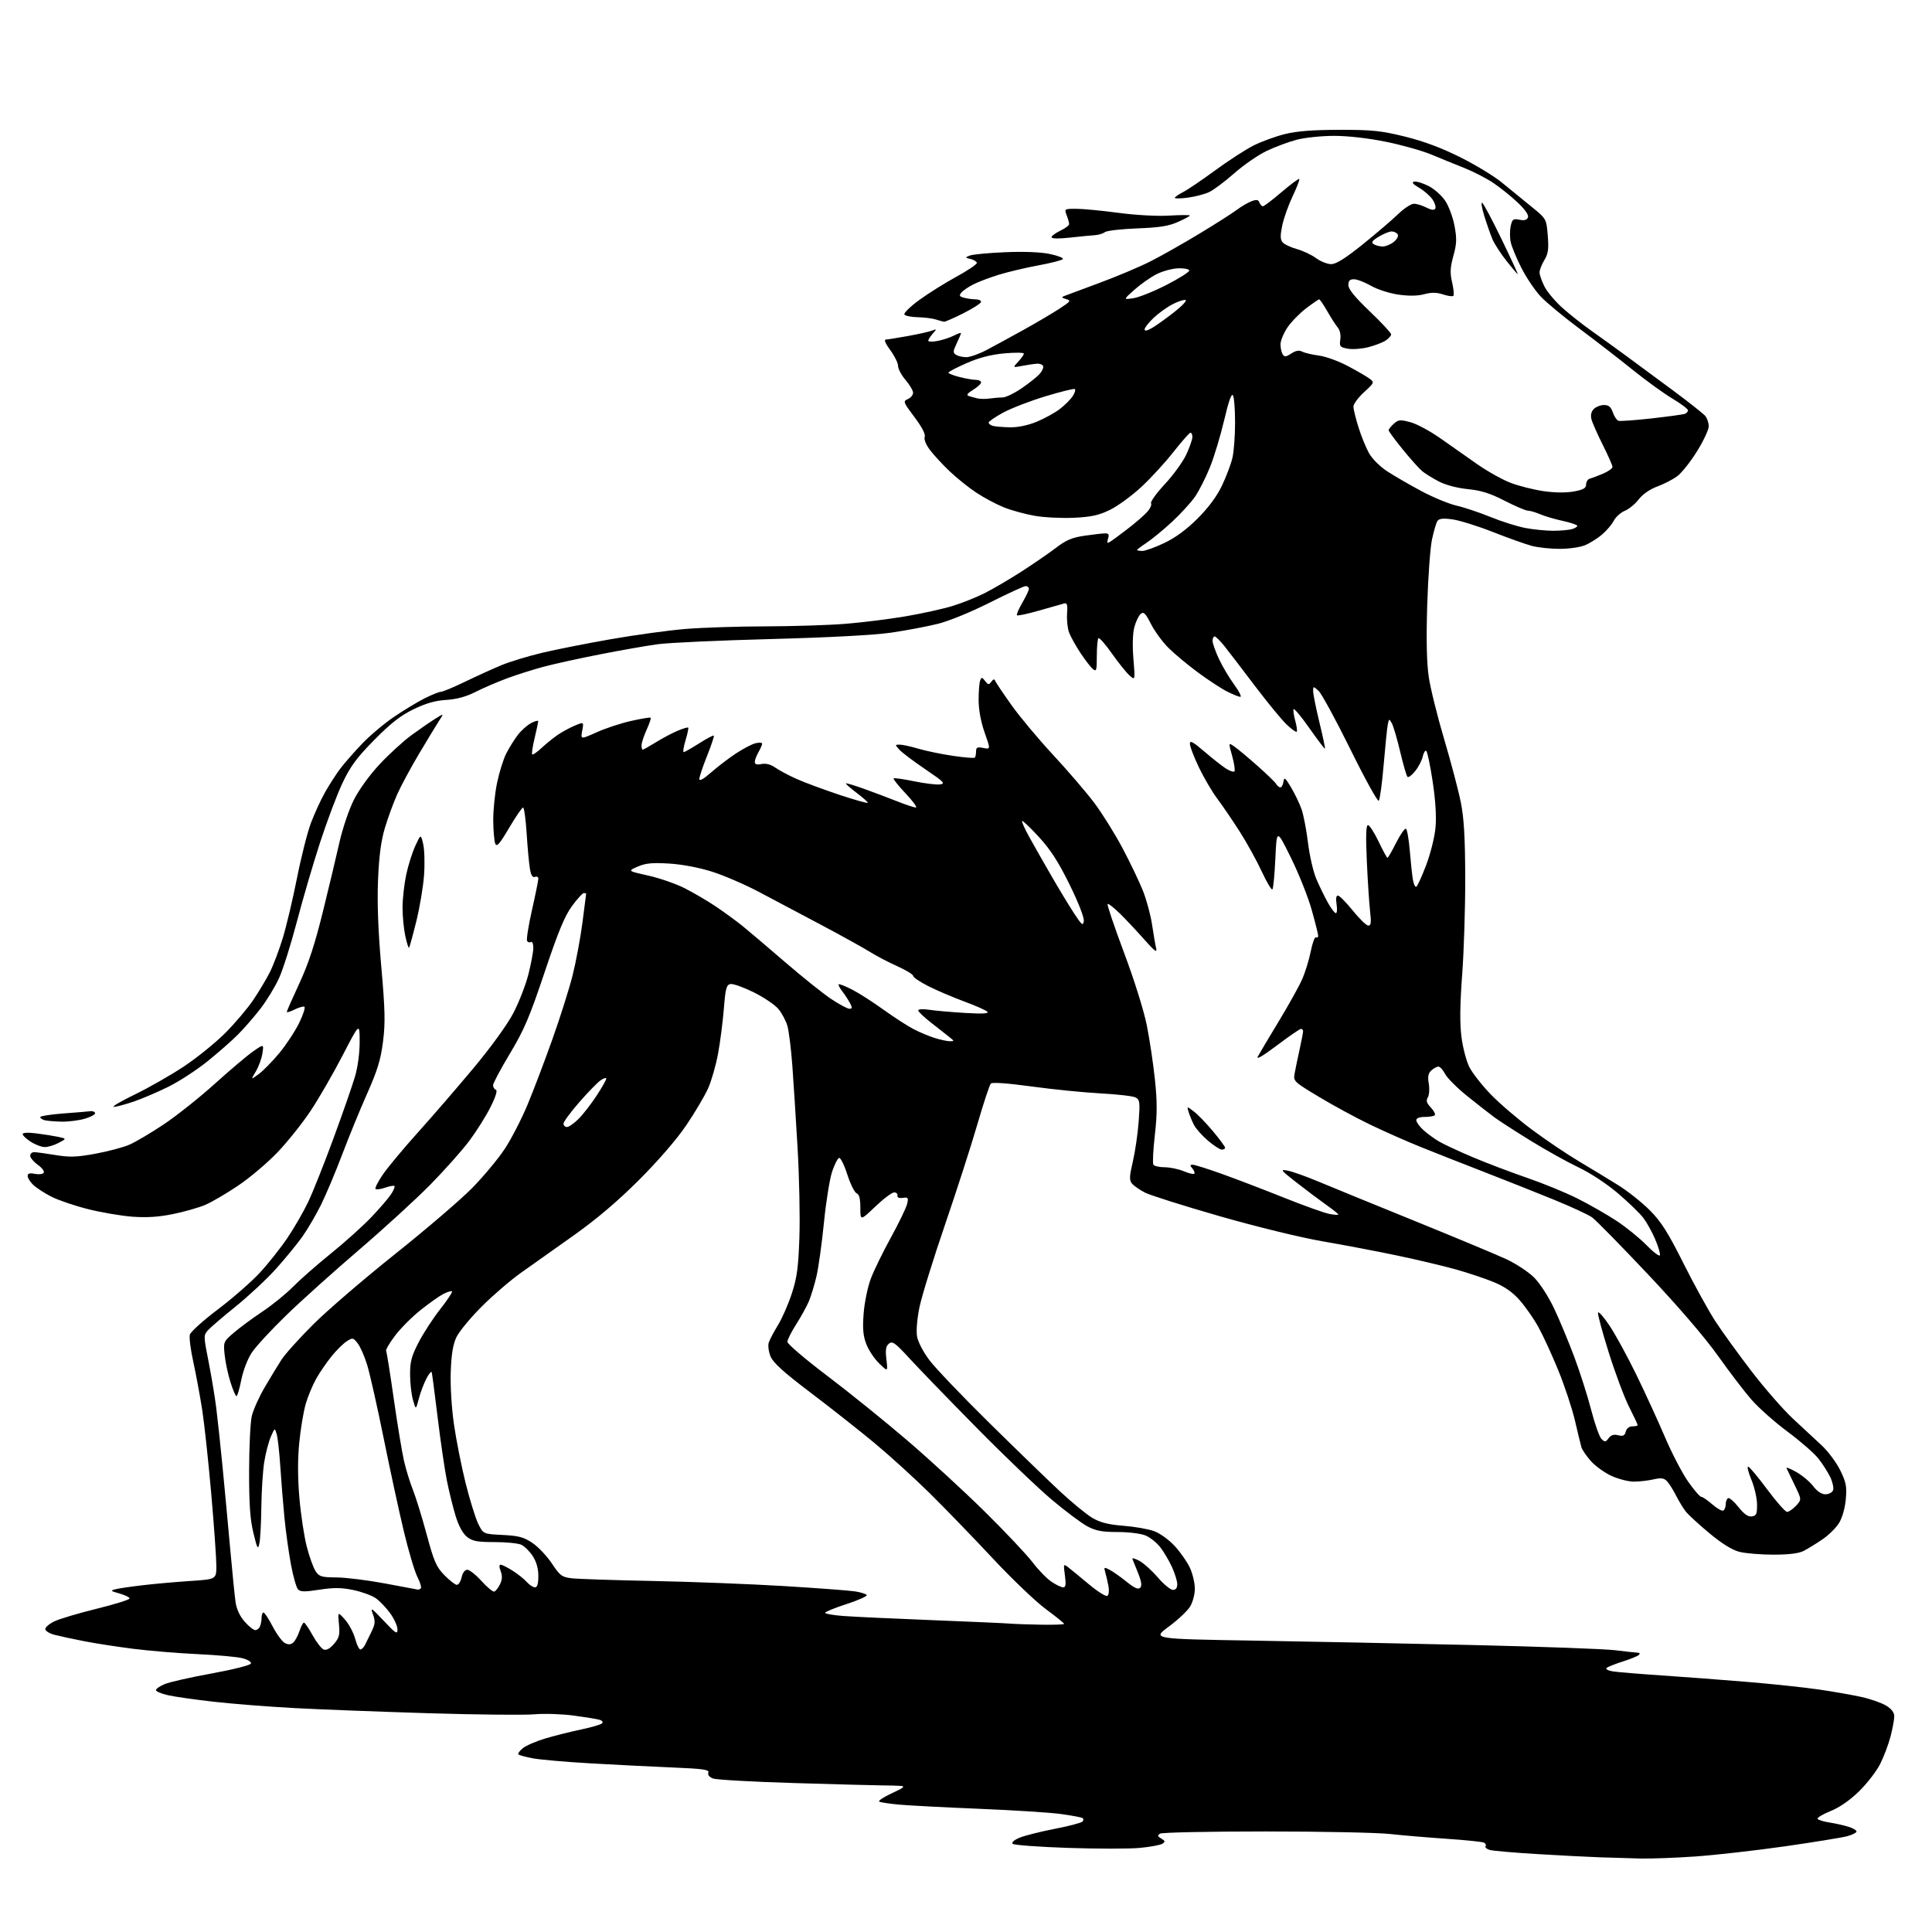 <?xml version="1.0" encoding="UTF-8" standalone="no"?>
<svg 
  version="1.1" 
  xmlns="http://www.w3.org/2000/svg" 
  xmlns:xlink="http://www.w3.org/1999/xlink" 
  xmlns:svg="http://www.w3.org/2000/svg"
  xmlns:rdf="http://www.w3.org/1999/02/22-rdf-syntax-ns#"
  xmlns:cc="http://creativecommons.org/ns#"
  xmlns:dc="http://purl.org/dc/elements/1.1/"
  viewBox="0 0 768 768"
  width="768"
  height="768"
>
<style>svg {background-color: white; }</style>"
<path stroke="none" fill="black" fill-rule="evenodd" d="M652.00,738.79C647.88,738.68 640.67,738.46 636.00,738.31C631.33,738.15 620.08,737.57 611.00,737.02C601.92,736.47 593.49,735.74 592.26,735.40C591.03,735.05 590.25,734.40 590.53,733.96C590.81,733.51 590.58,732.86 590.02,732.51C589.46,732.17 582.81,731.47 575.25,730.96C567.69,730.45 557.45,729.59 552.50,729.04C547.55,728.49 525.27,728.03 503.00,728.03C480.73,728.03 461.88,728.42 461.13,728.90C460.02,729.60 460.12,729.98 461.63,730.86C463.21,731.79 463.28,732.11 462.05,732.92C461.25,733.44 457.22,734.18 453.09,734.57C448.96,734.96 436.11,734.96 424.54,734.57C412.97,734.18 403.08,733.45 402.57,732.95C402.01,732.40 403.09,731.44 405.29,730.52C407.30,729.68 413.54,728.11 419.15,727.02C424.77,725.93 429.77,724.63 430.27,724.13C430.77,723.63 430.79,722.99 430.32,722.70C429.85,722.41 426.03,721.69 421.82,721.11C417.62,720.52 403.00,719.59 389.34,719.03C375.68,718.47 361.35,717.72 357.50,717.37C353.65,717.03 350.06,716.49 349.52,716.17C348.99,715.86 351.24,714.36 354.52,712.85C359.28,710.66 359.99,710.06 358.00,709.92C356.62,709.82 353.25,709.73 350.50,709.72C347.75,709.70 332.08,709.29 315.68,708.79C299.28,708.30 284.78,707.49 283.45,706.98C281.95,706.41 281.25,705.52 281.58,704.64C282.04,703.46 279.56,703.11 267.32,702.60C259.17,702.26 244.50,701.53 234.72,700.96C224.94,700.40 214.63,699.50 211.80,698.96C208.97,698.42 206.39,697.73 206.08,697.41C205.76,697.09 206.55,695.97 207.84,694.93C209.13,693.88 213.18,692.14 216.84,691.05C220.50,689.96 226.87,688.36 230.99,687.50C235.10,686.64 238.86,685.54 239.34,685.06C239.82,684.58 239.39,683.96 238.35,683.65C237.33,683.34 232.68,682.59 228.00,681.96C223.32,681.34 216.35,681.11 212.50,681.46C208.65,681.81 189.75,681.62 170.50,681.04C151.25,680.45 127.17,679.53 117.00,678.99C106.83,678.44 92.42,677.31 85.00,676.47C77.58,675.63 69.36,674.47 66.75,673.87C64.14,673.28 62.00,672.37 62.00,671.85C62.00,671.33 63.56,670.25 65.47,669.45C67.38,668.65 75.78,666.75 84.14,665.23C92.60,663.69 99.52,661.94 99.74,661.29C99.96,660.62 98.49,659.70 96.31,659.15C94.22,658.62 86.20,657.90 78.50,657.54C70.80,657.18 59.33,656.23 53.00,655.43C46.67,654.63 37.90,653.27 33.50,652.41C29.10,651.55 23.81,650.42 21.75,649.89C19.69,649.36 18.00,648.32 18.00,647.58C18.00,646.83 19.66,645.44 21.70,644.47C23.73,643.51 31.27,641.27 38.45,639.50C45.63,637.73 51.50,635.90 51.50,635.42C51.50,634.95 49.71,634.06 47.52,633.45C43.86,632.42 43.74,632.28 46.02,631.72C47.38,631.38 52.33,630.66 57.00,630.12C61.67,629.57 70.11,628.83 75.75,628.46C86.00,627.78 86.00,627.78 86.00,622.39C86.00,619.42 85.09,606.53 83.97,593.75C82.85,580.96 81.24,566.00 80.39,560.50C79.53,555.00 77.95,546.46 76.87,541.53C75.78,536.59 75.15,531.64 75.47,530.53C75.78,529.41 80.80,524.90 86.62,520.50C92.44,516.10 99.91,509.57 103.22,506.00C106.53,502.43 111.48,496.20 114.21,492.16C116.95,488.12 120.71,481.59 122.57,477.66C124.43,473.72 128.94,462.40 132.57,452.50C136.21,442.60 140.05,431.58 141.10,428.00C142.24,424.10 142.99,418.52 142.97,414.00C142.95,406.50 142.95,406.50 136.17,419.59C132.44,426.79 126.73,436.69 123.47,441.59C120.21,446.49 114.28,453.91 110.30,458.08C106.32,462.25 99.28,468.20 94.65,471.31C90.02,474.43 84.15,477.87 81.59,478.96C79.04,480.05 73.27,481.69 68.77,482.61C62.95,483.79 58.25,484.08 52.45,483.64C47.97,483.29 40.03,481.93 34.81,480.60C29.59,479.28 23.11,477.07 20.41,475.69C17.71,474.31 14.49,472.22 13.25,471.05C12.01,469.88 11.00,468.28 11.00,467.49C11.00,466.44 11.78,466.21 13.88,466.63C15.46,466.94 17.04,466.74 17.39,466.18C17.74,465.61 16.67,464.19 15.01,463.01C13.36,461.83 12.00,460.22 12.00,459.43C12.00,458.64 12.70,458.00 13.56,458.00C14.41,458.00 18.21,458.51 22.00,459.14C27.69,460.08 30.45,459.99 37.88,458.63C42.82,457.73 48.91,456.11 51.39,455.05C53.88,453.98 60.10,450.30 65.21,446.88C70.32,443.45 79.45,436.18 85.50,430.72C91.55,425.26 98.38,419.49 100.69,417.89C104.88,414.99 104.88,414.99 104.31,418.74C104.00,420.81 102.82,424.04 101.69,425.92C99.63,429.33 99.63,429.33 102.90,426.92C104.70,425.59 108.40,421.80 111.13,418.50C113.85,415.20 117.39,409.80 118.99,406.50C120.59,403.20 121.48,400.35 120.96,400.17C120.45,399.99 118.67,400.52 117.01,401.34C115.36,402.17 114.00,402.58 114.00,402.26C114.00,401.93 116.25,396.83 118.99,390.93C122.62,383.11 125.17,375.34 128.37,362.34C130.79,352.53 133.76,340.10 134.96,334.73C136.17,329.36 138.71,321.85 140.62,318.04C142.66,313.96 146.89,308.11 150.93,303.78C154.70,299.75 160.42,294.53 163.64,292.18C166.86,289.84 171.07,286.93 173.00,285.72C176.50,283.52 176.50,283.52 174.55,286.51C173.48,288.15 169.93,294.00 166.66,299.50C163.38,305.00 159.46,312.27 157.94,315.65C156.42,319.04 154.19,325.11 152.99,329.15C151.44,334.39 150.66,340.37 150.27,349.93C149.90,359.00 150.32,370.12 151.56,384.19C153.08,401.42 153.20,406.58 152.26,414.03C151.36,421.18 150.06,425.44 145.96,434.69C143.11,441.10 138.64,452.01 136.02,458.94C133.40,465.86 129.62,474.84 127.63,478.88C125.63,482.92 122.29,488.63 120.21,491.57C118.12,494.51 113.41,500.26 109.73,504.36C106.04,508.46 98.86,515.17 93.77,519.28C88.67,523.38 83.68,527.67 82.67,528.79C80.90,530.77 80.90,531.15 82.89,541.17C84.01,546.85 85.39,555.10 85.94,559.50C86.50,563.90 87.63,574.48 88.46,583.00C89.29,591.52 90.65,606.15 91.49,615.50C92.33,624.85 93.29,634.46 93.64,636.86C94.03,639.64 95.34,642.46 97.23,644.61C98.87,646.48 100.79,648.00 101.50,648.00C102.21,648.00 103.06,647.29 103.39,646.42C103.73,645.55 104.00,643.97 104.00,642.92C104.00,641.86 104.34,641.00 104.75,641.00C105.16,641.00 106.80,643.50 108.39,646.54C109.99,649.59 112.15,652.55 113.21,653.11C114.56,653.83 115.54,653.80 116.51,652.99C117.27,652.36 118.41,650.30 119.03,648.42C119.65,646.54 120.46,645.01 120.83,645.01C121.20,645.02 122.75,647.29 124.27,650.05C125.80,652.82 127.78,655.36 128.68,655.71C129.75,656.12 131.16,655.35 132.77,653.48C134.86,651.05 135.15,649.90 134.74,645.62C134.26,640.60 134.26,640.60 137.14,643.83C138.73,645.60 140.56,649.08 141.22,651.54C141.88,654.01 142.86,655.88 143.39,655.70C143.92,655.53 144.68,654.73 145.07,653.94C145.46,653.15 146.60,650.82 147.61,648.76C149.16,645.60 149.26,644.51 148.26,641.76C147.17,638.77 147.52,638.98 152.54,644.30C157.36,649.41 158.00,649.81 158.00,647.70C158.00,646.38 156.69,643.49 155.09,641.28C153.49,639.07 150.90,636.37 149.34,635.29C147.78,634.20 143.76,632.75 140.41,632.05C135.69,631.08 132.67,631.05 126.98,631.93C121.13,632.84 119.40,632.81 118.46,631.79C117.80,631.08 116.55,626.67 115.67,622.00C114.80,617.33 113.63,609.00 113.09,603.50C112.55,598.00 111.80,588.84 111.44,583.14C111.07,577.44 110.42,571.59 110.00,570.14C109.24,567.50 109.24,567.50 107.66,571.11C106.80,573.10 105.62,577.60 105.05,581.11C104.48,584.63 103.96,592.67 103.89,599.00C103.82,605.33 103.47,611.85 103.11,613.50C102.54,616.17 102.28,615.72 100.73,609.36C99.42,603.96 99.01,597.97 99.02,584.86C99.04,575.31 99.51,565.48 100.07,563.00C100.64,560.52 102.95,555.35 105.21,551.50C107.46,547.65 110.47,542.70 111.89,540.50C113.30,538.30 118.97,532.00 124.48,526.50C129.99,521.00 144.62,508.42 157.00,498.55C169.38,488.68 183.18,476.85 187.68,472.27C192.18,467.69 198.01,460.69 200.63,456.72C203.26,452.75 207.37,444.77 209.76,439.00C212.16,433.23 216.60,421.52 219.63,413.00C222.66,404.48 226.24,393.16 227.58,387.86C228.92,382.56 230.69,373.14 231.51,366.92C232.33,360.71 233.00,355.49 233.00,355.31C233.00,355.14 232.59,355.00 232.09,355.00C231.58,355.00 229.46,357.32 227.38,360.17C224.48,364.11 221.91,370.32 216.49,386.50C210.51,404.34 208.33,409.44 202.69,418.83C199.01,424.96 196.00,430.62 196.00,431.40C196.00,432.19 196.50,433.00 197.12,433.21C197.82,433.44 197.04,435.99 195.01,440.04C193.24,443.59 189.43,449.65 186.55,453.51C183.67,457.36 176.63,465.26 170.91,471.07C165.18,476.87 152.40,488.56 142.50,497.03C132.60,505.51 119.65,517.15 113.72,522.91C107.79,528.66 101.65,535.32 100.08,537.70C98.45,540.15 96.65,544.84 95.92,548.51C95.21,552.08 94.35,555.00 94.00,555.00C93.65,555.00 92.57,552.48 91.60,549.40C90.63,546.32 89.59,541.45 89.30,538.58C88.77,533.44 88.82,533.31 92.99,529.74C95.32,527.74 100.44,523.97 104.36,521.35C108.29,518.73 113.75,514.29 116.50,511.49C119.25,508.69 126.00,502.76 131.50,498.32C137.00,493.89 144.23,487.39 147.58,483.88C150.92,480.37 154.47,476.25 155.46,474.72C156.46,473.19 157.06,471.72 156.80,471.46C156.54,471.20 154.88,471.50 153.11,472.11C151.34,472.73 149.62,472.95 149.28,472.62C148.94,472.28 150.30,469.64 152.29,466.75C154.29,463.86 160.58,456.32 166.28,449.99C171.97,443.67 181.88,432.19 188.31,424.49C195.19,416.24 201.64,407.33 204.02,402.79C206.25,398.54 208.95,391.61 210.03,387.38C211.11,383.14 212.00,378.38 212.00,376.78C212.00,375.19 211.58,374.14 211.07,374.46C210.56,374.77 209.86,374.59 209.53,374.05C209.19,373.51 210.06,367.99 211.46,361.79C212.86,355.59 214.00,349.96 214.00,349.29C214.00,348.61 213.39,348.30 212.64,348.58C211.70,348.95 211.08,347.94 210.64,345.30C210.29,343.21 209.70,336.89 209.35,331.25C208.99,325.61 208.35,321.00 207.93,321.00C207.51,321.00 205.01,324.65 202.38,329.10C198.55,335.59 197.45,336.83 196.87,335.35C196.47,334.33 196.11,330.22 196.07,326.21C196.03,322.20 196.71,315.47 197.58,311.26C198.45,307.05 200.09,301.78 201.23,299.55C202.36,297.32 204.42,294.01 205.81,292.19C207.19,290.37 209.60,288.22 211.16,287.42C212.72,286.61 213.98,286.30 213.96,286.72C213.94,287.15 213.29,290.18 212.51,293.46C211.72,296.74 211.30,299.63 211.56,299.89C211.82,300.15 213.49,299.00 215.26,297.34C217.04,295.68 219.94,293.33 221.69,292.13C223.45,290.93 226.51,289.27 228.49,288.44C232.10,286.93 232.10,286.93 231.44,290.45C230.78,293.97 230.78,293.97 237.14,291.11C240.64,289.53 246.82,287.49 250.88,286.58C254.93,285.67 258.43,285.10 258.64,285.31C258.86,285.53 258.14,287.68 257.04,290.10C255.94,292.52 255.03,295.29 255.02,296.25C255.01,297.21 255.22,298.00 255.48,298.00C255.75,298.00 258.15,296.66 260.81,295.02C263.47,293.38 267.35,291.33 269.43,290.46C271.51,289.59 273.38,289.04 273.57,289.24C273.77,289.43 273.29,291.71 272.51,294.30C271.73,296.88 271.41,298.99 271.80,298.97C272.18,298.96 274.94,297.39 277.93,295.49C280.92,293.59 283.54,292.20 283.75,292.42C283.97,292.63 282.76,296.26 281.07,300.48C279.38,304.70 278.00,308.83 278.00,309.66C278.00,310.64 279.63,309.73 282.62,307.10C285.17,304.86 289.59,301.48 292.45,299.58C295.31,297.68 298.85,295.82 300.32,295.45C301.80,295.09 302.98,295.17 302.96,295.64C302.95,296.11 302.29,297.62 301.50,299.00C300.71,300.38 300.05,302.11 300.04,302.87C300.01,303.82 300.83,304.08 302.73,303.71C304.51,303.37 306.41,303.87 308.18,305.13C309.68,306.19 313.51,308.23 316.70,309.66C319.89,311.08 327.56,313.92 333.75,315.98C339.94,318.03 344.99,319.44 344.97,319.11C344.95,318.77 342.91,316.98 340.44,315.11C337.97,313.25 336.09,311.58 336.26,311.41C336.43,311.24 339.71,312.22 343.54,313.60C347.37,314.98 353.28,317.21 356.67,318.55C360.06,319.90 363.39,321.00 364.07,321.00C364.74,321.00 362.93,318.50 360.03,315.44C357.14,312.39 354.98,309.68 355.23,309.43C355.48,309.18 359.12,309.69 363.32,310.56C367.52,311.43 372.15,311.99 373.60,311.82C375.95,311.53 375.32,310.87 367.80,305.78C363.16,302.63 358.54,299.15 357.53,298.03C355.74,296.05 355.74,296.00 357.66,296.00C358.75,296.00 362.08,296.73 365.07,297.62C368.06,298.50 374.21,299.78 378.75,300.45C383.28,301.12 387.22,301.45 387.50,301.17C387.77,300.89 388.00,299.79 388.00,298.71C388.00,297.08 388.49,296.85 390.89,297.33C393.77,297.90 393.77,297.90 391.41,291.20C389.92,286.98 389.03,282.21 389.02,278.33C389.01,274.94 389.28,271.44 389.62,270.55C390.17,269.10 390.37,269.12 391.60,270.72C392.79,272.28 393.10,272.31 394.06,271.00C394.87,269.89 395.28,269.82 395.65,270.73C395.93,271.41 398.84,275.74 402.12,280.35C405.41,284.97 412.85,293.87 418.66,300.12C424.47,306.38 431.79,314.90 434.92,319.06C438.06,323.22 443.12,331.32 446.17,337.06C449.22,342.80 452.90,350.49 454.35,354.14C455.79,357.79 457.43,363.87 457.98,367.64C458.54,371.41 459.26,375.62 459.59,377.00C460.06,378.91 458.95,378.09 454.90,373.50C451.98,370.20 447.62,365.55 445.21,363.18C442.79,360.80 440.58,359.09 440.29,359.37C440.01,359.66 442.95,368.35 446.82,378.70C450.88,389.52 454.73,401.81 455.89,407.65C457.00,413.23 458.45,422.90 459.10,429.14C460.03,437.98 460.02,442.84 459.07,451.21C458.39,457.11 458.13,462.40 458.48,462.97C458.83,463.53 460.84,464.00 462.94,464.00C465.04,464.00 468.43,464.70 470.49,465.56C472.54,466.42 474.46,466.88 474.75,466.58C475.04,466.29 474.72,465.36 474.02,464.52C472.99,463.28 473.01,463.00 474.13,463.00C474.88,463.00 480.00,464.61 485.50,466.57C491.00,468.53 502.11,472.78 510.19,476.01C518.26,479.24 526.48,482.19 528.44,482.55C530.40,482.92 532.00,483.02 532.00,482.78C532.00,482.54 529.86,480.83 527.25,478.98C524.64,477.13 519.35,473.16 515.50,470.16C508.99,465.08 508.74,464.74 511.89,465.35C513.75,465.71 519.15,467.63 523.89,469.61C528.62,471.60 545.77,478.61 562.00,485.20C578.23,491.79 594.71,498.66 598.63,500.47C602.55,502.28 607.59,505.59 609.82,507.82C612.15,510.15 615.57,515.45 617.81,520.20C619.97,524.76 623.58,533.45 625.84,539.50C628.10,545.55 631.11,555.00 632.53,560.50C633.94,566.00 635.78,571.17 636.61,572.00C637.95,573.33 638.27,573.30 639.45,571.70C640.39,570.44 641.52,570.09 643.26,570.53C645.20,571.02 645.84,570.71 646.27,569.07C646.60,567.81 647.63,567.00 648.91,567.00C650.06,567.00 651.00,566.78 651.00,566.50C651.00,566.23 649.47,562.96 647.59,559.25C645.71,555.54 642.08,545.84 639.52,537.70C636.96,529.56 635.03,522.40 635.24,521.79C635.44,521.17 637.51,523.51 639.83,526.99C642.16,530.47 646.93,539.21 650.44,546.41C653.95,553.61 659.08,564.78 661.83,571.23C664.59,577.68 668.74,585.67 671.07,588.98C673.39,592.29 675.73,595.00 676.26,595.00C676.80,595.00 678.78,596.36 680.68,598.02C682.57,599.68 684.54,600.78 685.06,600.46C685.58,600.14 686.00,599.04 686.00,598.00C686.00,596.96 686.41,595.86 686.91,595.55C687.41,595.24 689.27,596.82 691.04,599.05C693.29,601.89 694.89,603.02 696.38,602.80C698.19,602.54 698.49,601.84 698.45,598.00C698.43,595.52 697.42,591.14 696.22,588.25C695.01,585.36 694.42,583.00 694.90,583.00C695.38,583.00 698.77,587.05 702.45,592.00C706.12,596.95 709.69,601.00 710.39,601.00C711.08,601.00 712.68,599.91 713.93,598.57C716.21,596.14 716.21,596.14 713.40,590.32C711.86,587.12 710.40,584.10 710.17,583.61C709.93,583.13 711.66,583.80 714.00,585.11C716.35,586.43 719.39,588.96 720.75,590.75C722.34,592.83 724.10,594.00 725.65,594.00C726.98,594.00 728.34,593.28 728.67,592.41C729.01,591.53 728.51,589.19 727.56,587.19C726.60,585.20 724.47,581.85 722.80,579.75C721.14,577.65 715.63,572.86 710.57,569.10C705.50,565.34 699.05,559.62 696.23,556.38C693.42,553.15 687.38,545.24 682.81,538.81C677.67,531.58 667.07,519.25 655.00,506.46C644.27,495.09 634.31,484.94 632.86,483.91C631.41,482.87 624.66,479.74 617.86,476.96C611.06,474.18 598.52,469.20 590.00,465.89C581.48,462.59 570.00,458.07 564.50,455.84C559.00,453.62 550.00,449.63 544.50,446.98C539.00,444.33 529.90,439.39 524.29,436.01C514.26,429.98 514.09,429.81 514.64,426.68C514.96,424.93 515.84,420.66 516.61,417.19C517.37,413.72 518.00,410.45 518.00,409.94C518.00,409.42 517.62,409.00 517.15,409.00C516.69,409.00 512.37,411.96 507.57,415.59C501.98,419.80 499.26,421.38 500.01,419.98C500.66,418.76 504.36,412.54 508.24,406.14C512.12,399.74 516.32,392.21 517.57,389.40C518.82,386.60 520.38,381.55 521.05,378.17C521.71,374.80 522.65,372.28 523.13,372.58C523.61,372.88 524.00,372.61 524.00,372.00C524.00,371.38 522.84,366.74 521.42,361.69C520.01,356.63 516.30,347.32 513.18,341.00C507.51,329.50 507.51,329.50 506.98,341.20C506.68,347.63 506.15,353.18 505.80,353.54C505.44,353.89 503.53,350.69 501.56,346.42C499.58,342.15 495.65,335.02 492.81,330.58C489.97,326.13 485.96,320.25 483.90,317.50C481.84,314.75 478.54,309.14 476.58,305.03C474.61,300.92 473.00,296.71 473.00,295.68C473.00,294.20 474.21,294.85 478.75,298.75C481.91,301.46 485.75,304.49 487.28,305.48C488.81,306.46 490.35,306.99 490.70,306.64C491.04,306.29 490.65,303.54 489.81,300.54C488.29,295.07 488.29,295.07 490.90,296.93C492.33,297.95 496.43,301.38 500.00,304.55C503.58,307.72 506.86,310.91 507.30,311.65C507.74,312.39 508.50,313.00 508.98,313.00C509.46,313.00 510.01,311.99 510.19,310.75C510.48,308.80 510.89,309.11 513.23,313.03C514.72,315.53 516.58,319.41 517.38,321.66C518.17,323.90 519.33,329.92 519.95,335.03C520.57,340.13 522.06,346.60 523.26,349.41C524.46,352.21 526.51,356.41 527.81,358.75C529.11,361.09 530.55,363.00 531.02,363.00C531.49,363.00 531.62,361.42 531.31,359.50C530.95,357.28 531.14,356.00 531.84,356.00C532.44,356.00 535.09,358.67 537.72,361.93C540.35,365.19 543.13,367.89 543.89,367.93C544.99,367.99 545.15,366.82 544.63,362.25C544.27,359.09 543.68,350.09 543.33,342.25C542.88,332.15 543.02,328.00 543.80,328.00C544.40,328.00 546.29,330.93 548.00,334.50C549.71,338.08 551.30,341.00 551.54,341.00C551.78,341.00 553.34,338.28 555.02,334.96C556.70,331.64 558.44,329.16 558.90,329.44C559.36,329.72 560.04,333.68 560.42,338.23C560.79,342.78 561.35,347.96 561.66,349.74C561.97,351.52 562.58,352.76 563.02,352.48C563.47,352.21 565.22,348.35 566.92,343.90C568.61,339.46 570.29,332.78 570.63,329.05C571.04,324.61 570.65,318.28 569.50,310.62C568.53,304.20 567.38,298.73 566.95,298.47C566.52,298.20 565.89,299.23 565.55,300.76C565.22,302.29 563.87,304.88 562.56,306.52C561.25,308.16 559.87,309.19 559.49,308.81C559.11,308.44 557.80,303.94 556.59,298.81C555.38,293.69 553.89,288.61 553.27,287.51C552.20,285.61 552.14,285.63 551.66,288.01C551.39,289.38 550.66,296.57 550.03,304.00C549.40,311.43 548.53,317.87 548.08,318.31C547.64,318.76 542.54,309.54 536.77,297.81C530.99,286.09 525.30,275.64 524.13,274.60C522.03,272.72 522.00,272.72 522.00,274.78C522.00,275.93 523.12,281.48 524.48,287.12C525.85,292.76 526.84,297.49 526.70,297.63C526.55,297.78 523.75,294.08 520.48,289.42C517.20,284.76 514.37,281.38 514.19,281.92C514.02,282.45 514.34,284.57 514.91,286.63C515.48,288.70 515.73,290.61 515.46,290.88C515.19,291.14 513.36,289.82 511.38,287.93C509.41,286.04 503.71,279.10 498.72,272.50C493.73,265.90 488.30,258.81 486.65,256.75C485.01,254.69 483.29,253.00 482.83,253.00C482.37,253.00 482.00,253.79 482.01,254.75C482.02,255.71 483.15,258.93 484.53,261.89C485.91,264.86 488.65,269.47 490.61,272.14C492.57,274.82 493.66,277.00 493.05,277.00C492.43,277.00 490.03,276.03 487.71,274.85C485.39,273.67 480.18,270.25 476.12,267.25C472.06,264.25 466.80,259.86 464.43,257.49C462.06,255.11 458.94,250.85 457.51,248.01C455.34,243.75 454.64,243.05 453.45,244.04C452.66,244.70 451.53,247.05 450.93,249.26C450.26,251.76 450.11,256.55 450.55,261.90C451.26,270.50 451.26,270.50 449.00,268.50C447.75,267.40 444.61,263.48 442.00,259.78C439.40,256.09 436.98,253.35 436.63,253.70C436.29,254.05 436.00,257.24 436.00,260.79C436.00,266.53 435.83,267.10 434.44,265.95C433.58,265.24 431.36,262.37 429.51,259.58C427.65,256.78 425.63,253.15 425.00,251.50C424.37,249.85 424.01,246.48 424.18,244.00C424.44,240.40 424.20,239.58 423.00,239.89C422.18,240.10 417.73,241.36 413.13,242.69C408.53,244.01 404.54,244.87 404.26,244.59C403.98,244.32 404.94,242.08 406.38,239.62C407.82,237.16 409.00,234.66 409.00,234.07C409.00,233.48 408.44,232.99 407.75,232.98C407.06,232.96 400.65,235.91 393.50,239.51C385.95,243.32 377.24,246.88 372.73,248.00C368.46,249.06 360.13,250.63 354.23,251.49C347.54,252.46 329.57,253.42 306.50,254.03C286.15,254.56 265.91,255.49 261.52,256.08C257.13,256.67 246.78,258.49 238.52,260.11C230.26,261.73 220.12,263.96 216.00,265.07C211.88,266.17 205.35,268.24 201.50,269.67C197.65,271.10 192.03,273.52 189.00,275.06C185.28,276.95 181.52,277.97 177.37,278.23C173.02,278.50 169.24,279.58 164.37,281.95C159.23,284.44 155.31,287.51 148.79,294.13C141.79,301.23 139.30,304.60 136.15,311.24C134.00,315.78 129.97,326.48 127.20,335.00C124.43,343.52 120.28,357.70 117.98,366.50C115.67,375.30 112.52,385.31 110.96,388.74C109.41,392.17 106.09,397.64 103.58,400.90C101.07,404.16 97.00,408.85 94.52,411.32C92.05,413.80 86.59,418.58 82.39,421.96C78.19,425.34 71.32,429.81 67.13,431.91C62.93,434.00 56.69,436.68 53.25,437.86C49.81,439.04 46.21,439.99 45.25,439.99C44.29,439.98 48.00,437.79 53.50,435.12C59.00,432.46 67.78,427.45 73.00,424.00C78.22,420.54 85.68,414.52 89.57,410.61C93.46,406.70 98.46,400.80 100.68,397.50C102.91,394.20 105.86,389.25 107.26,386.49C108.65,383.74 110.96,377.63 112.40,372.92C113.84,368.20 116.38,357.48 118.05,349.09C119.71,340.71 122.21,330.84 123.59,327.17C124.97,323.50 127.48,318.02 129.18,315.00C130.88,311.98 133.63,307.70 135.30,305.50C136.97,303.30 140.85,298.87 143.92,295.66C146.99,292.44 152.65,287.67 156.50,285.05C160.35,282.43 165.85,279.09 168.72,277.64C171.59,276.19 174.53,275.00 175.27,275.00C176.00,275.00 180.41,273.16 185.05,270.91C189.70,268.66 196.20,265.71 199.50,264.35C202.80,263.00 210.00,260.81 215.50,259.50C221.00,258.19 233.38,255.74 243.00,254.06C252.62,252.38 265.90,250.56 272.50,250.02C279.10,249.48 293.27,249.01 304.00,248.99C314.73,248.97 329.01,248.53 335.74,248.00C342.47,247.48 353.36,246.13 359.93,245.01C366.50,243.89 374.94,242.03 378.69,240.87C382.43,239.72 388.15,237.43 391.39,235.80C394.64,234.16 401.16,230.34 405.89,227.31C410.63,224.27 416.83,220.00 419.68,217.83C423.80,214.68 426.15,213.68 431.18,212.95C434.65,212.45 438.32,212.03 439.32,212.02C440.72,212.00 440.98,212.49 440.46,214.13C439.95,215.75 440.11,216.06 441.14,215.45C441.89,215.01 444.98,212.75 448.00,210.43C451.02,208.12 454.56,205.08 455.85,203.69C457.15,202.29 457.92,200.68 457.56,200.10C457.20,199.52 459.66,196.09 463.02,192.47C466.39,188.86 470.23,183.56 471.56,180.70C472.89,177.84 473.98,174.71 473.99,173.75C474.00,172.79 473.66,172.00 473.24,172.00C472.82,172.00 469.79,175.43 466.50,179.62C463.22,183.82 457.45,190.10 453.68,193.59C449.91,197.08 444.31,201.17 441.24,202.67C436.82,204.83 433.85,205.49 426.92,205.82C422.11,206.05 415.10,205.70 411.34,205.05C407.58,204.40 402.02,202.87 398.99,201.65C395.96,200.43 391.01,197.78 387.99,195.77C384.97,193.76 380.23,189.95 377.45,187.30C374.68,184.66 371.18,180.87 369.68,178.88C368.06,176.73 367.21,174.61 367.58,173.65C367.97,172.62 366.50,169.77 363.51,165.80C359.01,159.81 358.90,159.52 360.91,158.63C362.06,158.11 362.98,156.98 362.96,156.10C362.94,155.22 361.59,152.94 359.96,151.04C358.33,149.13 357.00,146.63 357.00,145.48C357.00,144.33 355.61,141.51 353.91,139.20C351.95,136.53 351.31,134.99 352.16,134.97C352.90,134.95 356.88,134.31 361.00,133.56C365.12,132.81 369.40,131.85 370.50,131.43C372.42,130.69 372.43,130.74 370.75,132.66C369.79,133.76 369.00,135.01 369.00,135.44C369.00,135.87 370.67,135.91 372.72,135.53C374.76,135.14 377.68,134.18 379.22,133.39C380.75,132.60 382.00,132.17 382.00,132.44C382.00,132.71 381.23,134.55 380.29,136.53C378.80,139.65 378.77,140.24 380.04,141.04C380.84,141.55 382.67,141.98 384.11,141.98C385.54,141.99 389.14,140.73 392.11,139.17C395.07,137.61 401.71,134.00 406.85,131.14C411.99,128.29 418.42,124.50 421.13,122.72C425.65,119.77 425.87,119.45 423.78,118.89C422.07,118.43 421.88,118.13 423.00,117.69C423.82,117.36 430.09,115.03 436.91,112.51C443.74,109.99 452.86,106.15 457.18,103.97C461.50,101.79 470.31,96.81 476.77,92.90C483.22,89.00 489.93,84.72 491.68,83.40C493.43,82.08 496.04,80.56 497.47,80.01C499.50,79.24 500.20,79.35 500.64,80.51C500.96,81.33 501.58,82.00 502.03,82.00C502.47,82.00 505.81,79.46 509.45,76.36C513.08,73.26 516.25,70.91 516.48,71.15C516.71,71.38 515.54,74.45 513.86,77.96C512.19,81.47 510.33,86.71 509.72,89.59C508.88,93.59 508.91,95.19 509.83,96.29C510.49,97.10 513.04,98.31 515.49,99.00C517.94,99.68 521.39,101.31 523.17,102.62C524.94,103.93 527.64,105.00 529.16,105.00C531.13,105.00 534.78,102.71 541.72,97.13C547.10,92.80 553.41,87.40 555.75,85.13C558.09,82.86 560.92,81.00 562.05,81.00C563.18,81.00 565.40,81.67 566.99,82.50C568.91,83.49 570.10,83.64 570.53,82.95C570.88,82.38 570.43,80.77 569.51,79.38C568.60,77.99 566.20,75.87 564.19,74.68C561.60,73.16 561.01,72.43 562.19,72.20C563.10,72.03 565.68,72.82 567.92,73.96C570.16,75.10 573.14,77.76 574.53,79.87C575.92,81.97 577.58,86.45 578.20,89.82C579.15,94.90 579.07,96.93 577.74,101.72C576.46,106.37 576.36,108.43 577.24,112.25C577.84,114.86 578.07,117.27 577.74,117.60C577.40,117.93 575.56,117.68 573.63,117.04C571.08,116.20 569.05,116.18 566.17,116.95C563.55,117.66 560.06,117.71 555.85,117.11C552.31,116.60 547.51,115.05 545.00,113.61C542.52,112.19 539.49,111.02 538.25,111.01C536.56,111.00 536.00,111.58 536.00,113.33C536.00,114.95 538.59,118.13 544.50,123.77C549.17,128.23 553.00,132.35 553.00,132.92C553.00,133.49 551.99,134.61 550.75,135.41C549.51,136.21 546.37,137.40 543.77,138.05C541.16,138.70 537.53,138.95 535.69,138.60C532.64,138.03 532.39,137.71 532.79,134.95C533.06,133.16 532.64,131.22 531.79,130.21C530.99,129.27 529.12,126.36 527.63,123.75C526.14,121.14 524.68,119.00 524.40,119.00C524.11,119.00 521.77,120.61 519.19,122.57C516.61,124.54 513.26,127.98 511.75,130.22C510.24,132.47 509.01,135.47 509.02,136.90C509.02,138.33 509.42,140.11 509.89,140.86C510.60,141.97 511.19,141.92 513.31,140.53C515.11,139.35 516.40,139.13 517.68,139.79C518.68,140.30 521.68,141.01 524.34,141.35C527.00,141.70 532.18,143.58 535.84,145.53C539.50,147.47 543.39,149.74 544.47,150.56C546.39,152.00 546.32,152.17 542.22,155.91C539.90,158.03 538.01,160.61 538.01,161.63C538.02,162.66 538.93,166.38 540.03,169.89C541.13,173.41 543.02,178.04 544.22,180.18C545.45,182.37 548.63,185.53 551.46,187.37C554.23,189.18 560.33,192.71 565.00,195.21C569.67,197.70 575.98,200.31 579.00,201.00C582.02,201.68 588.12,203.72 592.55,205.53C596.98,207.34 603.25,209.31 606.48,209.91C609.72,210.51 614.65,210.99 617.43,210.99C620.22,210.98 623.51,210.70 624.75,210.37C625.99,210.04 627.00,209.44 627.00,209.04C627.00,208.65 624.41,207.76 621.25,207.07C618.09,206.39 614.02,205.19 612.22,204.41C610.41,203.64 608.23,203.00 607.37,203.00C606.51,203.00 602.36,201.23 598.15,199.07C592.38,196.10 588.78,194.96 583.50,194.44C579.30,194.02 574.70,192.81 572.00,191.41C569.52,190.12 566.53,188.27 565.34,187.29C564.15,186.30 560.66,182.41 557.59,178.62C554.51,174.84 552.00,171.42 552.00,171.03C552.00,170.63 552.92,169.48 554.04,168.46C555.87,166.81 556.58,166.74 560.68,167.84C563.20,168.51 568.58,171.41 572.64,174.28C576.69,177.15 583.32,181.81 587.36,184.62C591.41,187.44 597.37,190.76 600.61,191.98C603.85,193.21 609.70,194.68 613.61,195.24C618.04,195.88 622.57,195.93 625.61,195.37C629.44,194.67 630.50,194.06 630.50,192.57C630.51,191.52 631.18,190.48 632.00,190.26C632.83,190.04 635.19,189.15 637.25,188.28C639.31,187.41 640.99,186.20 640.99,185.60C640.98,184.99 639.23,181.04 637.11,176.80C634.98,172.57 632.96,167.99 632.62,166.62C632.22,165.01 632.55,163.59 633.57,162.57C634.44,161.71 636.26,161.00 637.62,161.00C639.47,161.00 640.37,161.75 641.12,163.92C641.68,165.53 642.67,167.03 643.32,167.26C643.97,167.49 649.90,167.07 656.50,166.33C663.10,165.58 669.06,164.77 669.75,164.52C670.44,164.27 671.00,163.63 671.00,163.10C671.00,162.58 668.19,160.46 664.75,158.41C661.31,156.35 654.23,151.22 649.00,147.00C643.77,142.78 634.33,135.47 628.00,130.75C621.67,126.04 614.66,120.23 612.42,117.84C610.17,115.45 606.74,110.35 604.78,106.50C602.82,102.65 600.91,98.04 600.53,96.25C600.15,94.46 600.15,91.60 600.52,89.90C601.13,87.13 601.51,86.85 604.01,87.35C605.97,87.74 606.99,87.46 607.39,86.42C607.76,85.46 606.24,83.28 603.23,80.44C600.63,77.98 596.25,74.47 593.50,72.64C590.75,70.81 585.58,68.16 582.00,66.74C578.42,65.33 572.58,62.94 569.00,61.44C565.42,59.94 557.33,57.66 551.00,56.37C543.99,54.94 535.97,54.02 530.46,54.01C525.49,54.00 518.77,54.69 515.53,55.53C512.30,56.38 506.89,58.38 503.52,59.99C500.15,61.60 494.36,65.59 490.66,68.86C486.95,72.13 482.47,75.50 480.70,76.34C478.93,77.18 475.12,78.18 472.24,78.56C469.36,78.94 467.00,78.99 467.00,78.65C467.00,78.32 468.46,77.30 470.25,76.39C472.04,75.48 477.77,71.59 483.00,67.76C488.23,63.92 495.09,59.47 498.25,57.87C501.41,56.28 507.04,54.22 510.75,53.30C515.54,52.11 521.86,51.62 532.50,51.61C545.48,51.59 548.98,51.96 558.50,54.30C565.93,56.14 573.07,58.80 580.50,62.52C586.55,65.54 593.98,70.06 597.00,72.55C600.02,75.04 605.25,79.30 608.61,82.02C614.72,86.97 614.72,86.97 615.26,93.63C615.69,99.05 615.44,100.87 613.90,103.40C612.86,105.10 612.01,107.31 612.00,108.29C612.00,109.27 612.88,111.80 613.95,113.90C615.02,116.00 618.20,119.79 621.00,122.31C623.81,124.83 629.12,129.03 632.80,131.63C636.49,134.23 642.65,138.68 646.50,141.51C650.35,144.34 658.68,150.49 665.01,155.18C671.34,159.87 677.13,164.45 677.88,165.36C678.63,166.26 679.25,168.11 679.25,169.47C679.25,170.82 677.14,175.32 674.55,179.47C671.97,183.62 668.42,188.06 666.68,189.34C664.93,190.62 661.35,192.46 658.73,193.42C655.84,194.49 652.98,196.48 651.44,198.48C650.06,200.30 647.57,202.35 645.91,203.04C644.26,203.72 642.27,205.51 641.49,207.02C640.71,208.53 638.59,211.01 636.79,212.53C634.98,214.06 631.96,215.95 630.07,216.74C628.18,217.53 623.66,218.18 620.01,218.18C616.36,218.18 611.37,217.65 608.93,217.00C606.50,216.36 599.52,213.87 593.43,211.47C587.35,209.08 580.09,206.82 577.31,206.45C573.56,205.95 572.03,206.13 571.38,207.14C570.90,207.89 569.93,211.20 569.23,214.50C568.53,217.80 567.68,229.56 567.34,240.63C566.93,254.20 567.13,263.45 567.94,269.01C568.60,273.54 571.37,284.74 574.09,293.88C576.80,303.02 579.78,314.32 580.71,319.00C581.96,325.31 582.41,333.04 582.45,349.00C582.48,360.82 581.93,378.15 581.23,387.50C580.34,399.53 580.26,406.76 580.96,412.24C581.50,416.50 582.93,421.90 584.12,424.24C585.32,426.58 589.13,431.44 592.60,435.03C596.07,438.63 603.43,444.93 608.95,449.03C614.46,453.14 622.92,458.84 627.74,461.70C632.56,464.56 639.60,468.84 643.38,471.20C647.16,473.57 652.79,478.05 655.88,481.16C660.37,485.68 663.05,489.91 669.24,502.27C673.50,510.77 679.21,521.12 681.92,525.28C684.63,529.43 691.11,538.38 696.31,545.16C701.52,551.95 708.87,560.36 712.64,563.87C716.41,567.37 721.59,572.18 724.15,574.56C726.70,576.94 730.03,581.40 731.53,584.48C733.88,589.28 734.19,590.92 733.73,596.01C733.41,599.54 732.32,603.37 731.03,605.45C729.84,607.37 726.85,610.31 724.38,611.97C721.92,613.64 718.59,615.68 717.00,616.50C715.04,617.51 711.13,618.00 704.99,618.00C699.98,618.00 693.91,617.50 691.49,616.89C688.58,616.16 684.55,613.67 679.51,609.48C675.33,606.00 671.10,602.11 670.10,600.83C669.09,599.55 667.33,596.63 666.17,594.35C665.01,592.07 663.39,589.53 662.56,588.70C661.40,587.54 660.19,587.40 657.28,588.08C655.20,588.56 651.70,588.96 649.50,588.97C647.30,588.97 643.25,587.93 640.49,586.65C637.74,585.37 634.07,582.70 632.33,580.72C630.60,578.75 628.94,576.31 628.64,575.32C628.35,574.32 627.19,569.55 626.07,564.72C624.94,559.88 621.96,550.88 619.44,544.72C616.92,538.55 613.35,530.79 611.51,527.48C609.67,524.17 606.34,519.39 604.10,516.86C601.27,513.64 598.15,511.46 593.77,509.65C590.32,508.22 583.45,505.93 578.50,504.55C573.55,503.18 563.15,500.72 555.39,499.09C547.63,497.46 534.35,494.93 525.89,493.47C516.98,491.93 499.65,487.70 484.75,483.43C470.59,479.36 457.28,475.16 455.18,474.09C453.08,473.02 450.76,471.41 450.01,470.52C448.87,469.14 448.92,467.76 450.33,461.69C451.25,457.74 452.29,450.61 452.64,445.86C453.22,438.03 453.10,437.13 451.39,436.25C450.35,435.71 444.10,434.99 437.50,434.64C430.90,434.29 418.59,433.06 410.15,431.90C400.72,430.61 394.45,430.15 393.88,430.72C393.37,431.23 390.98,438.46 388.56,446.79C386.15,455.12 380.34,473.15 375.65,486.85C370.96,500.56 366.40,515.30 365.51,519.60C364.57,524.16 364.16,529.01 364.54,531.23C364.91,533.44 367.01,537.45 369.52,540.77C371.90,543.92 382.55,555.07 393.18,565.54C403.80,576.01 416.45,588.26 421.28,592.77C426.11,597.27 431.96,602.06 434.28,603.42C437.39,605.23 440.61,606.05 446.50,606.51C450.90,606.85 456.38,607.80 458.67,608.62C461.08,609.48 464.60,612.01 467.00,614.61C469.28,617.09 472.01,621.01 473.05,623.31C474.10,625.61 474.96,629.30 474.97,631.50C474.98,633.70 474.14,636.90 473.09,638.62C472.04,640.34 468.22,643.94 464.59,646.62C457.99,651.50 457.99,651.50 497.75,652.16C519.61,652.52 559.33,653.32 586.00,653.94C612.67,654.56 637.88,655.48 642.00,655.99C646.12,656.50 650.15,656.93 650.95,656.96C651.84,656.98 652.03,657.34 651.45,657.88C650.93,658.36 648.02,659.54 645.00,660.50C641.98,661.46 639.10,662.61 638.62,663.05C638.14,663.50 639.26,664.10 641.12,664.40C642.98,664.70 651.70,665.42 660.50,666.01C669.30,666.60 684.60,667.75 694.50,668.58C704.40,669.40 717.23,670.76 723.00,671.60C728.77,672.44 736.44,673.79 740.04,674.59C743.63,675.40 748.02,676.94 749.79,678.02C751.91,679.31 753.00,680.75 753.00,682.28C753.00,683.54 752.33,687.16 751.51,690.31C750.69,693.46 748.83,698.38 747.37,701.26C745.91,704.13 742.16,708.99 739.02,712.06C735.38,715.62 731.28,718.47 727.67,719.93C724.56,721.19 722.24,722.58 722.52,723.02C722.79,723.47 724.92,724.12 727.26,724.48C729.59,724.84 732.96,725.59 734.75,726.15C736.54,726.70 738.00,727.55 738.00,728.04C738.00,728.53 736.31,729.38 734.25,729.93C732.19,730.48 721.05,732.29 709.50,733.95C697.95,735.60 681.98,737.41 674.00,737.97C666.02,738.53 656.12,738.89 652.00,738.79zM413.75,645.84C418.84,645.93 423.00,645.78 423.00,645.51C423.00,645.24 419.71,642.58 415.69,639.61C411.66,636.63 402.13,627.52 394.51,619.35C386.88,611.18 375.66,599.58 369.57,593.57C363.48,587.57 353.55,578.54 347.50,573.52C341.45,568.51 330.03,559.51 322.12,553.52C311.59,545.55 307.37,541.74 306.33,539.25C305.55,537.38 305.21,534.90 305.59,533.73C305.96,532.56 307.61,529.42 309.26,526.74C310.91,524.06 313.38,518.41 314.76,514.18C316.81,507.91 317.36,503.84 317.77,492.00C318.05,484.02 317.73,468.05 317.06,456.50C316.39,444.95 315.45,430.10 314.96,423.50C314.47,416.90 313.59,409.83 313.00,407.78C312.41,405.74 310.78,402.71 309.39,401.05C307.99,399.39 303.56,396.41 299.54,394.42C295.52,392.44 291.39,390.97 290.36,391.17C288.77,391.47 288.39,392.89 287.74,401.01C287.32,406.23 286.29,414.25 285.44,418.83C284.60,423.41 282.83,429.59 281.51,432.58C280.19,435.56 276.29,442.16 272.84,447.25C269.01,452.91 261.71,461.36 254.04,469.03C245.57,477.49 237.17,484.62 228.14,491.03C220.79,496.24 211.34,502.94 207.14,505.92C202.94,508.90 195.87,514.97 191.44,519.42C187.01,523.86 182.51,529.30 181.46,531.50C180.08,534.36 179.43,538.26 179.18,545.17C178.97,550.82 179.50,559.54 180.45,566.17C181.35,572.40 183.43,582.90 185.07,589.50C186.72,596.10 188.97,603.37 190.07,605.65C192.08,609.79 192.08,609.79 199.79,610.17C206.20,610.49 208.20,611.03 211.65,613.35C213.94,614.88 217.41,618.55 219.37,621.50C222.58,626.33 223.36,626.92 227.22,627.39C229.57,627.67 244.10,628.16 259.50,628.46C274.90,628.77 298.40,629.68 311.72,630.49C325.04,631.30 337.76,632.26 339.99,632.61C342.22,632.97 344.27,633.62 344.54,634.06C344.81,634.50 341.20,636.11 336.52,637.64C331.83,639.16 328.00,640.73 328.00,641.12C328.00,641.51 331.26,642.08 335.25,642.38C339.24,642.68 355.10,643.43 370.50,644.03C385.90,644.64 399.85,645.26 401.50,645.41C403.15,645.56 408.66,645.75 413.75,645.84zM440.18,634.39C440.75,634.03 440.96,632.34 440.65,630.62C440.33,628.91 439.77,626.44 439.39,625.14C438.75,622.91 438.85,622.85 441.10,624.02C442.42,624.70 445.45,626.84 447.82,628.76C450.92,631.26 452.45,631.95 453.23,631.17C454.00,630.40 453.77,628.73 452.40,625.30C451.36,622.67 450.34,620.13 450.14,619.67C449.94,619.21 451.15,619.54 452.83,620.41C454.51,621.28 457.82,624.24 460.19,626.99C462.56,629.75 465.29,632.00 466.25,632.00C467.40,632.00 467.99,631.23 467.98,629.75C467.97,628.51 467.04,625.49 465.93,623.03C464.81,620.57 462.74,617.03 461.32,615.17C459.90,613.31 457.24,611.16 455.40,610.39C453.52,609.61 448.67,609.00 444.27,609.00C438.09,609.00 435.59,608.53 432.25,606.75C429.94,605.51 423.64,600.81 418.27,596.30C412.90,591.80 399.49,578.98 388.47,567.81C377.45,556.64 365.40,544.19 361.69,540.15C355.84,533.77 354.74,532.97 353.36,534.12C352.13,535.13 351.91,536.56 352.36,540.39C352.95,545.34 352.95,545.34 349.49,541.99C347.58,540.14 345.28,536.68 344.37,534.29C343.09,530.95 342.85,528.13 343.31,522.13C343.64,517.82 344.91,511.65 346.12,508.40C347.33,505.16 350.93,497.77 354.11,492.00C357.28,486.23 360.19,480.22 360.57,478.67C361.19,476.10 361.03,475.86 358.88,476.17C357.38,476.38 356.59,476.04 356.75,475.25C356.89,474.56 356.29,474.00 355.43,474.00C354.56,474.00 351.18,476.54 347.93,479.65C342.00,485.30 342.00,485.30 342.00,480.12C342.00,476.48 341.56,474.77 340.53,474.37C339.72,474.06 338.05,470.69 336.82,466.89C335.60,463.08 334.12,460.12 333.55,460.30C332.97,460.48 331.72,462.95 330.77,465.77C329.82,468.60 328.36,477.71 327.53,486.01C326.70,494.32 325.37,503.90 324.57,507.31C323.78,510.71 322.42,515.19 321.55,517.25C320.68,519.32 318.40,523.46 316.48,526.46C314.57,529.45 313.00,532.58 313.00,533.41C313.00,534.24 320.11,540.30 328.80,546.88C337.50,553.46 351.78,564.99 360.55,572.50C369.32,580.00 383.18,592.73 391.34,600.78C399.50,608.83 408.07,617.90 410.38,620.94C412.69,623.99 416.09,627.49 417.94,628.74C419.78,629.98 421.90,631.00 422.63,631.00C423.64,631.00 423.81,629.86 423.32,626.25C422.69,621.68 422.74,621.56 424.58,622.99C425.64,623.81 429.35,626.85 432.82,629.75C436.30,632.65 439.61,634.74 440.18,634.39zM196.49,632.68C197.05,632.50 198.07,631.19 198.76,629.77C199.65,627.94 199.73,626.43 199.04,624.59C198.38,622.88 198.39,622.00 199.04,622.00C199.59,622.00 201.72,623.07 203.77,624.37C205.82,625.67 208.36,627.70 209.40,628.87C210.45,630.04 211.92,631.00 212.65,631.00C213.58,631.00 214.00,629.60 214.00,626.49C214.00,623.49 213.24,620.82 211.75,618.53C210.51,616.64 208.47,614.63 207.20,614.05C205.94,613.47 201.16,613.00 196.59,613.00C189.71,613.00 187.82,612.64 185.66,610.95C183.99,609.63 182.36,606.65 181.14,602.70C180.09,599.29 178.51,592.90 177.63,588.50C176.76,584.10 175.11,572.85 173.98,563.50C172.84,554.15 171.78,546.05 171.62,545.50C171.45,544.95 170.50,546.08 169.50,548.00C168.50,549.92 167.14,553.52 166.49,556.00C165.30,560.50 165.30,560.50 164.16,556.50C163.53,554.30 163.01,549.72 163.01,546.32C163.00,541.22 163.60,539.00 166.46,533.51C168.36,529.86 172.22,523.94 175.04,520.35C177.86,516.77 179.95,513.61 179.68,513.34C179.41,513.07 177.84,513.55 176.19,514.40C174.54,515.25 170.41,518.19 167.00,520.92C163.60,523.65 159.07,528.22 156.94,531.08C154.80,533.94 153.25,536.59 153.48,536.97C153.72,537.35 155.09,545.95 156.53,556.08C157.98,566.21 159.81,577.33 160.61,580.79C161.41,584.26 163.01,589.43 164.16,592.29C165.31,595.16 167.75,603.09 169.60,609.93C172.51,620.75 173.43,622.86 176.68,626.18C178.73,628.28 180.95,630.00 181.62,630.00C182.29,630.00 183.14,628.65 183.50,627.00C183.90,625.19 184.79,624.00 185.76,624.00C186.64,624.00 189.19,626.03 191.42,628.50C193.66,630.98 195.94,632.86 196.49,632.68zM166.08,631.89C166.40,631.95 166.95,631.72 167.29,631.38C167.63,631.03 167.02,629.00 165.92,626.85C164.83,624.70 162.40,616.55 160.53,608.72C158.65,600.90 155.04,584.22 152.50,571.65C149.96,559.09 147.00,545.97 145.93,542.50C144.86,539.04 143.14,535.16 142.12,533.90C140.34,531.70 140.15,531.67 137.73,533.26C136.34,534.17 133.65,536.84 131.75,539.21C129.84,541.57 127.13,545.52 125.73,548.00C124.32,550.48 122.44,554.98 121.55,558.00C120.66,561.02 119.49,568.00 118.96,573.50C118.31,580.16 118.33,587.51 119.02,595.50C119.59,602.10 120.90,610.78 121.94,614.79C122.97,618.80 124.55,623.18 125.43,624.54C126.88,626.74 127.76,627.01 133.77,627.05C137.47,627.08 146.12,628.15 153.00,629.44C159.88,630.73 165.76,631.84 166.08,631.89zM659.84,498.98C660.04,498.38 659.21,495.56 657.99,492.70C656.78,489.84 654.67,486.02 653.31,484.21C651.95,482.40 647.40,477.99 643.20,474.40C638.70,470.56 632.24,466.31 627.46,464.04C623.00,461.92 614.44,457.15 608.43,453.44C602.42,449.73 595.92,445.54 594.00,444.12C592.08,442.71 587.23,438.91 583.24,435.70C579.24,432.48 575.29,428.53 574.46,426.93C573.63,425.32 572.43,424.00 571.80,424.00C571.17,424.00 569.91,424.68 568.99,425.51C567.73,426.65 567.48,427.94 567.96,430.76C568.32,432.82 568.15,435.27 567.59,436.21C566.81,437.52 567.09,438.47 568.80,440.28C570.02,441.58 570.71,442.95 570.34,443.32C569.97,443.70 568.17,444.00 566.33,444.00C564.25,444.00 563.00,444.49 563.00,445.31C563.00,446.04 564.24,447.76 565.75,449.15C567.26,450.54 570.08,452.61 572.00,453.74C573.92,454.87 579.98,457.69 585.46,460.01C590.93,462.32 600.61,466.00 606.96,468.18C613.31,470.36 622.33,474.05 627.00,476.39C631.67,478.73 638.65,482.72 642.50,485.24C646.35,487.77 651.75,492.14 654.49,494.95C657.24,497.76 659.64,499.57 659.84,498.98zM485.68,457.00C484.95,457.00 482.47,455.38 480.15,453.40C477.84,451.42 475.34,448.61 474.60,447.15C473.86,445.69 472.92,443.41 472.51,442.08C471.76,439.67 471.76,439.67 474.63,441.88C476.21,443.09 479.64,446.65 482.25,449.78C484.86,452.90 487.00,455.81 487.00,456.23C487.00,456.65 486.41,457.00 485.68,457.00zM17.80,455.98C16.53,455.97 14.04,455.03 12.25,453.88C10.46,452.74 9.00,451.37 9.00,450.83C9.00,450.24 11.09,450.12 14.36,450.53C17.31,450.89 21.25,451.52 23.11,451.91C26.50,452.63 26.50,452.63 23.30,454.32C21.54,455.24 19.06,455.99 17.80,455.98zM225.38,448.00C226.14,448.00 228.23,446.54 230.01,444.75C231.80,442.96 235.00,438.84 237.13,435.59C239.26,432.35 241.00,429.28 241.00,428.79C241.00,428.29 239.99,428.59 238.75,429.44C237.51,430.30 233.69,434.22 230.25,438.17C226.81,442.11 224.00,445.94 224.00,446.67C224.00,447.40 224.62,448.00 225.38,448.00zM24.50,445.87C21.75,445.81 18.71,445.56 17.75,445.31C16.79,445.06 16.00,444.50 16.00,444.07C16.00,443.65 20.16,442.99 25.25,442.61C30.34,442.24 35.17,441.83 36.00,441.71C36.83,441.60 37.64,441.93 37.81,442.45C37.98,442.97 36.18,443.97 33.81,444.68C31.44,445.39 27.25,445.92 24.50,445.87zM377.50,413.90C379.44,413.93 379.44,413.89 377.36,412.22C376.19,411.27 372.92,408.71 370.11,406.52C367.30,404.33 365.00,402.13 365.00,401.64C365.00,401.14 366.91,401.03 369.25,401.39C371.59,401.75 378.00,402.32 383.50,402.65C390.54,403.07 393.20,402.93 392.50,402.18C391.95,401.60 387.82,399.77 383.33,398.12C378.84,396.46 372.42,393.73 369.08,392.04C365.74,390.35 363.00,388.51 363.00,387.94C363.00,387.38 360.15,385.64 356.66,384.07C353.17,382.51 348.36,379.99 345.96,378.48C343.57,376.97 334.83,372.12 326.55,367.72C318.27,363.32 307.00,357.34 301.50,354.45C296.00,351.55 287.68,347.97 283.00,346.49C277.86,344.86 271.14,343.59 266.00,343.28C259.28,342.87 256.66,343.12 253.50,344.49C249.50,346.23 249.50,346.23 257.62,348.04C262.08,349.03 268.61,351.29 272.12,353.06C275.63,354.83 281.20,358.09 284.50,360.31C287.80,362.53 292.50,365.96 294.95,367.92C297.39,369.89 305.03,376.37 311.93,382.32C318.82,388.27 327.11,394.91 330.34,397.07C333.58,399.23 336.87,401.00 337.65,401.00C338.81,401.00 338.85,400.58 337.89,398.75C337.23,397.51 335.86,395.42 334.84,394.10C333.81,392.78 333.16,391.51 333.39,391.28C333.61,391.05 335.98,391.98 338.65,393.34C341.32,394.70 346.97,398.31 351.21,401.37C355.45,404.42 360.85,407.91 363.21,409.12C365.57,410.34 369.30,411.90 371.50,412.60C373.70,413.30 376.40,413.88 377.50,413.90zM162.59,376.74C162.37,376.96 161.70,374.83 161.10,372.02C160.49,369.20 160.01,364.11 160.02,360.70C160.03,357.29 160.68,351.47 161.46,347.77C162.24,344.07 163.87,338.90 165.08,336.27C167.27,331.50 167.27,331.50 168.22,335.50C168.74,337.70 168.90,343.26 168.57,347.85C168.24,352.44 166.85,360.73 165.48,366.27C164.11,371.81 162.81,376.52 162.59,376.74zM430.83,366.14C431.03,364.77 428.70,358.80 425.19,351.65C420.75,342.63 417.61,337.75 412.98,332.71C409.55,328.97 406.55,326.12 406.31,326.36C406.07,326.60 407.33,329.43 409.11,332.65C410.89,335.87 414.82,342.77 417.84,348.00C420.85,353.23 424.94,359.97 426.91,362.99C430.04,367.78 430.54,368.18 430.83,366.14zM454.11,219.00C455.27,219.00 459.20,217.58 462.86,215.84C467.28,213.74 471.70,210.47 476.09,206.09C480.43,201.75 483.74,197.27 485.78,192.97C487.49,189.38 489.35,184.43 489.92,181.97C490.49,179.51 490.96,173.22 490.96,168.00C490.97,162.78 490.58,157.89 490.11,157.15C489.55,156.26 488.36,159.60 486.65,166.93C485.22,173.05 482.69,181.45 481.03,185.59C479.37,189.73 476.69,195.04 475.08,197.39C473.46,199.73 469.35,204.24 465.93,207.41C462.51,210.57 457.97,214.31 455.85,215.72C453.73,217.12 452.00,218.43 452.00,218.63C452.00,218.83 452.95,219.00 454.11,219.00zM401.50,169.86C404.61,169.92 408.61,169.09 412.08,167.66C415.15,166.39 419.28,164.13 421.26,162.62C423.23,161.11 425.55,158.80 426.41,157.49C427.27,156.18 427.65,154.90 427.24,154.66C426.83,154.42 421.55,155.72 415.50,157.56C409.45,159.40 401.91,162.31 398.75,164.03C395.59,165.75 393.00,167.53 393.00,168.00C393.00,168.47 393.79,169.06 394.75,169.31C395.71,169.56 398.75,169.81 401.50,169.86zM393.38,158.42C394.96,158.19 397.27,158.00 398.51,158.00C399.76,158.00 403.19,156.35 406.14,154.33C409.09,152.31 412.30,149.76 413.27,148.65C414.25,147.55 414.88,146.16 414.67,145.57C414.47,144.98 413.44,144.53 412.40,144.57C411.35,144.61 408.70,144.99 406.50,145.41C402.50,146.18 402.50,146.18 404.75,143.77C405.99,142.45 407.00,141.01 407.00,140.57C407.00,140.13 403.51,140.08 399.25,140.47C393.94,140.96 389.22,142.17 384.27,144.34C380.29,146.08 377.03,147.78 377.02,148.13C377.01,148.48 379.00,149.27 381.44,149.88C383.89,150.50 386.81,151.00 387.94,151.00C389.07,151.00 390.00,151.46 390.00,152.01C390.00,152.57 388.56,153.90 386.81,154.97C384.59,156.32 384.05,157.06 385.06,157.40C385.85,157.66 387.40,158.10 388.50,158.36C389.60,158.62 391.79,158.65 393.38,158.42zM458.06,130.31C459.75,129.31 463.67,126.51 466.77,124.07C469.88,121.63 471.91,119.47 471.29,119.26C470.66,119.05 468.36,119.79 466.18,120.91C464.00,122.02 460.59,124.46 458.61,126.33C456.62,128.20 455.00,130.27 455.00,130.92C455.00,131.71 456.04,131.50 458.06,130.31zM375.27,127.90C374.85,127.85 373.38,127.44 372.00,127.00C370.62,126.56 367.39,126.15 364.81,126.10C362.23,126.04 359.84,125.56 359.51,125.01C359.17,124.47 361.83,121.88 365.41,119.26C369.00,116.64 375.66,112.47 380.22,109.98C384.77,107.50 388.41,105.02 388.31,104.48C388.20,103.94 387.08,103.25 385.81,102.95C383.59,102.43 383.58,102.37 385.50,101.59C386.60,101.14 392.90,100.54 399.50,100.26C406.96,99.94 413.68,100.20 417.26,100.95C420.43,101.61 422.80,102.52 422.52,102.97C422.24,103.42 417.90,104.55 412.87,105.47C407.84,106.40 400.75,108.07 397.11,109.19C393.47,110.31 388.89,112.04 386.93,113.04C384.97,114.04 382.82,115.51 382.16,116.30C381.18,117.49 381.38,117.87 383.23,118.36C384.48,118.70 386.51,118.98 387.75,118.99C388.99,118.99 390.00,119.44 390.00,119.99C390.00,120.53 386.86,122.56 383.02,124.49C379.19,126.42 375.70,127.96 375.27,127.90zM450.50,118.55C452.70,118.23 458.66,115.84 463.75,113.23C468.83,110.63 472.88,108.05 472.75,107.50C472.61,106.95 470.61,106.57 468.29,106.66C465.98,106.75 462.15,107.79 459.79,108.97C457.43,110.16 453.48,112.93 451.00,115.13C446.50,119.14 446.50,119.14 450.50,118.55zM603.34,109.00C603.18,109.00 601.17,106.64 598.88,103.75C596.59,100.86 594.07,96.98 593.29,95.12C592.50,93.25 591.04,89.10 590.04,85.87C589.03,82.65 588.66,80.29 589.21,80.63C589.76,80.97 593.23,87.49 596.92,95.12C600.62,102.76 603.50,109.00 603.34,109.00zM549.64,97.98C550.82,97.99 552.80,97.17 554.05,96.16C555.33,95.12 556.01,93.82 555.60,93.16C555.21,92.52 554.12,92.00 553.19,92.00C552.26,92.01 549.96,92.95 548.08,94.09C545.41,95.72 544.97,96.37 546.08,97.07C546.86,97.57 548.46,97.98 549.64,97.98zM425.25,94.46C420.80,94.95 418.00,94.89 418.00,94.31C418.00,93.80 419.57,92.62 421.50,91.70C423.43,90.78 425.00,89.60 425.00,89.08C425.00,88.56 424.56,86.98 424.02,85.57C423.06,83.03 423.11,83.00 427.82,83.00C430.44,83.00 437.96,83.72 444.54,84.60C451.54,85.53 459.92,85.99 464.75,85.71C469.29,85.44 473.00,85.42 473.00,85.67C473.00,85.91 470.86,87.07 468.25,88.23C464.59,89.87 460.87,90.46 452.00,90.79C445.68,91.04 439.92,91.70 439.20,92.28C438.49,92.85 436.69,93.40 435.20,93.49C433.72,93.58 429.24,94.02 425.25,94.46z" />

</svg>